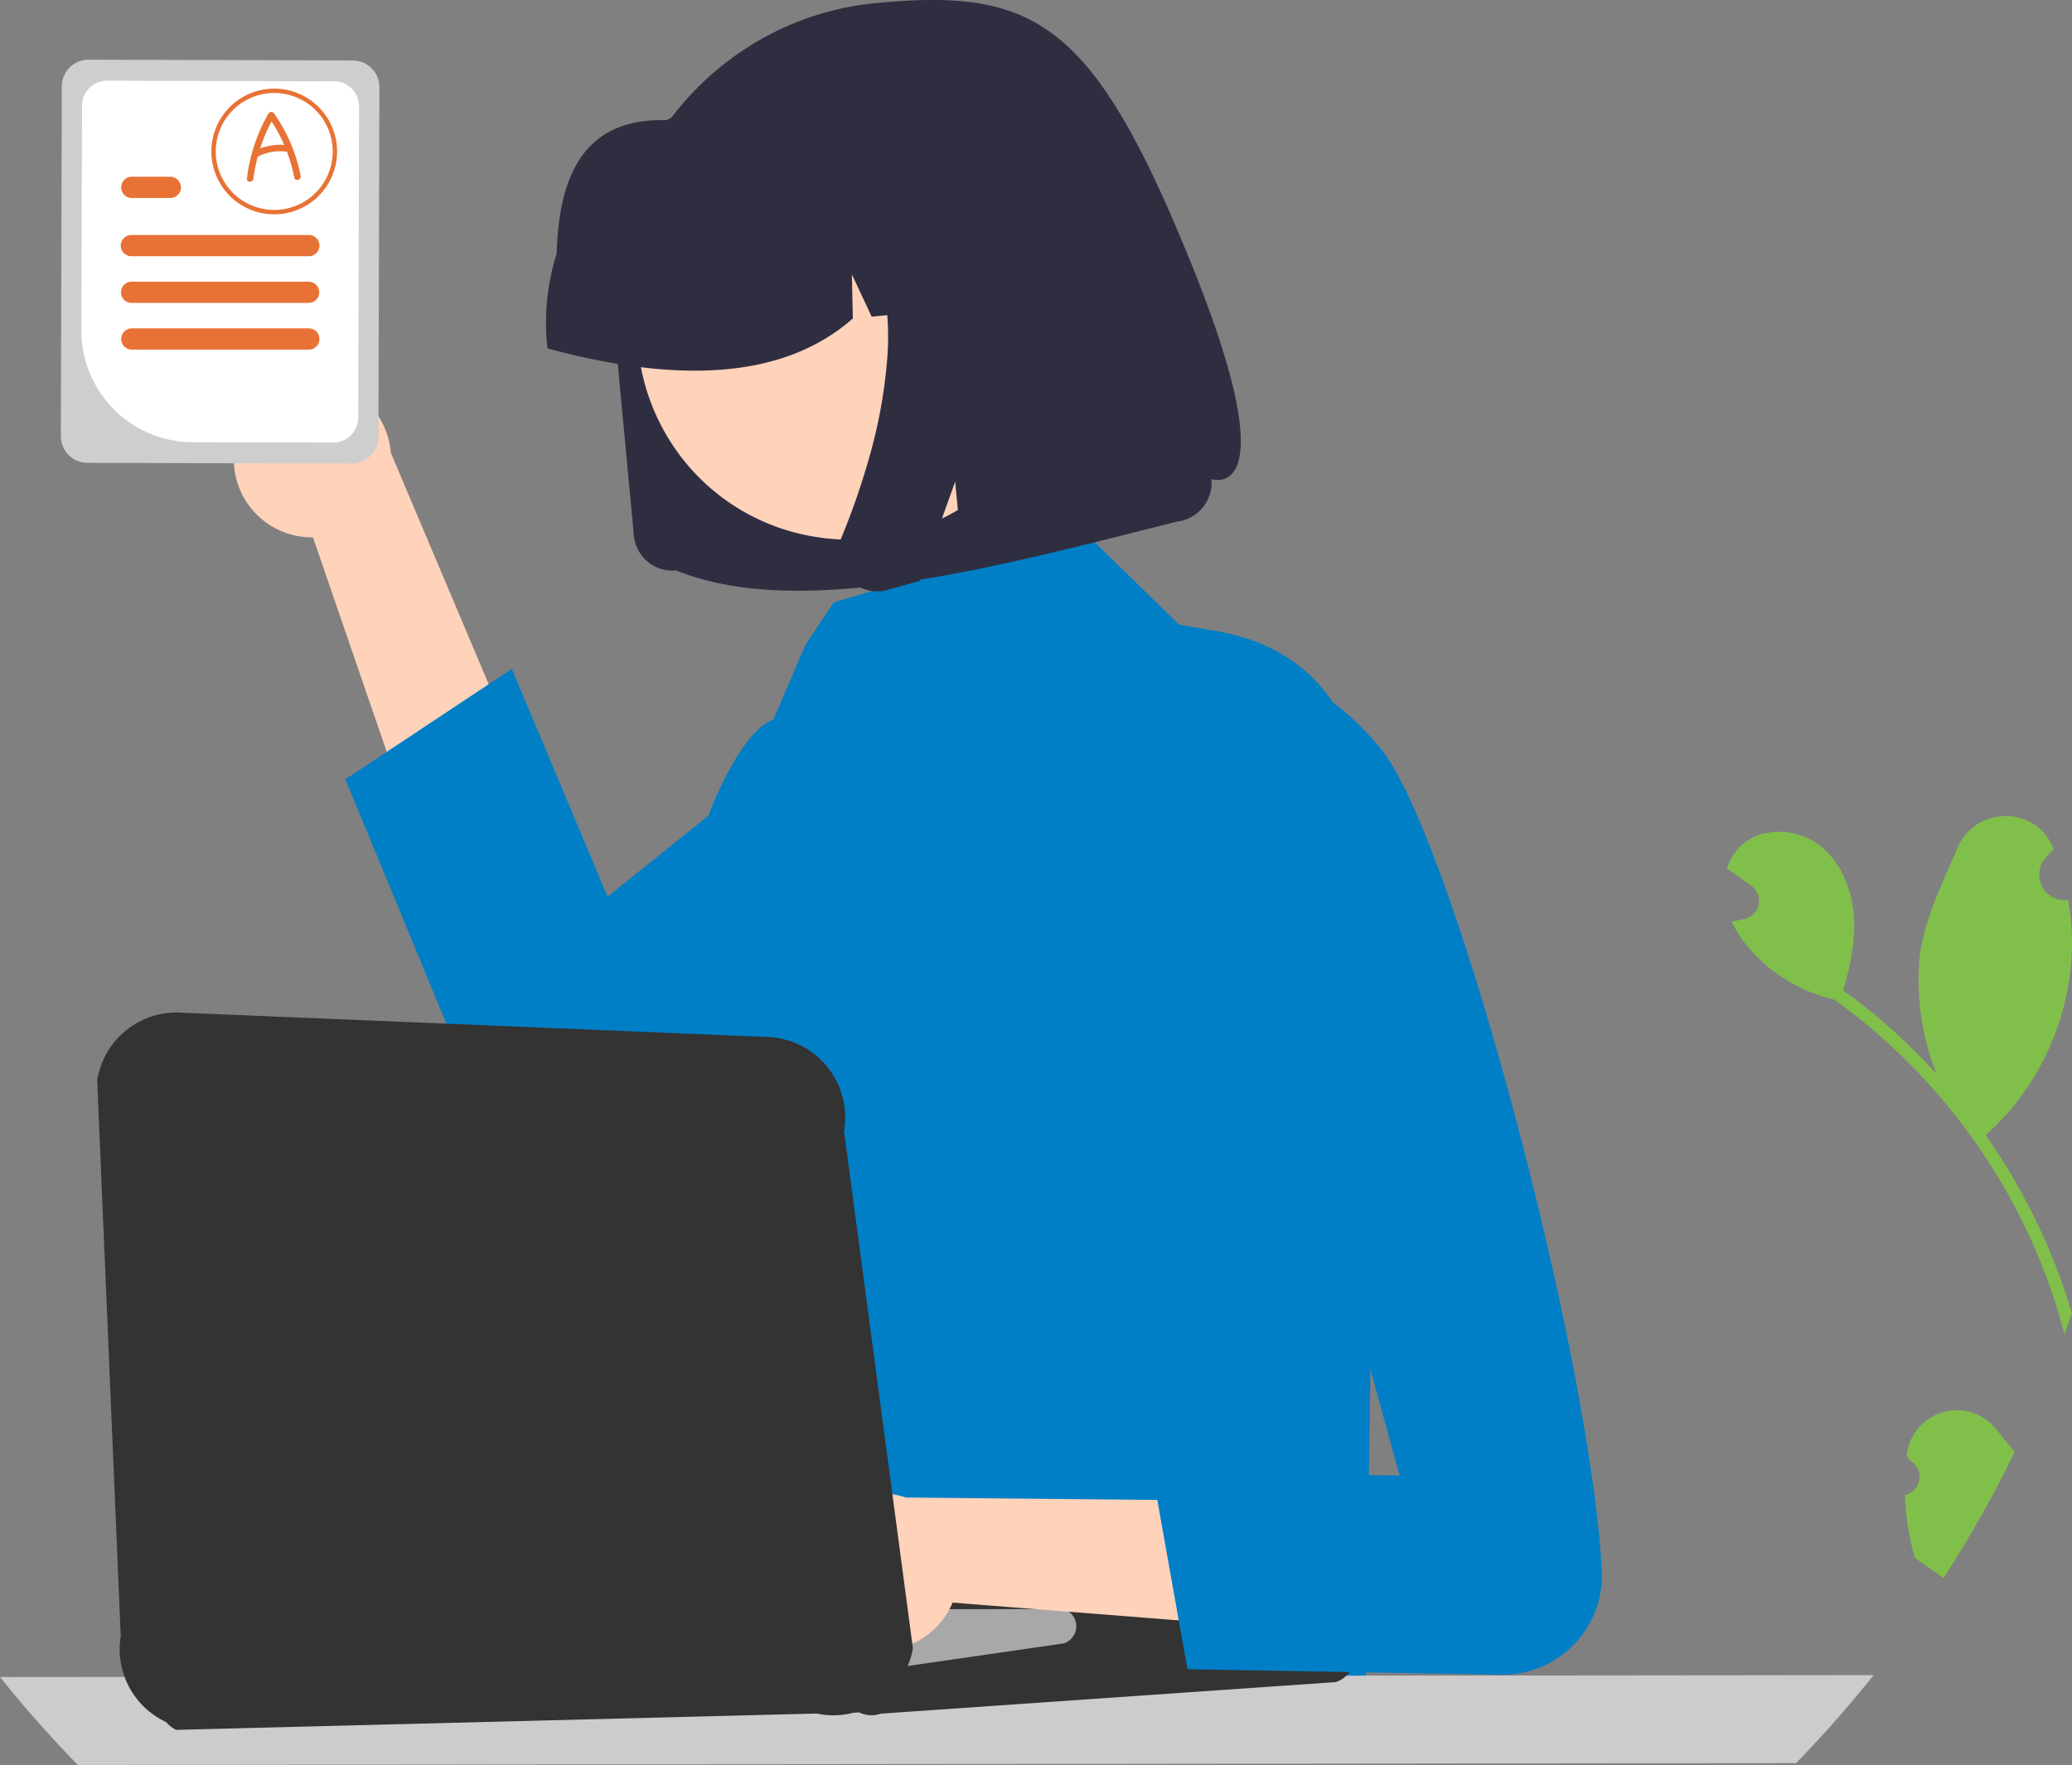 <svg xmlns="http://www.w3.org/2000/svg" width="450" height="383.398" viewBox="0 0 450 383.398">
  <rect x="0" y="0" width="450" height="383.398" fill="#808080" stroke="none"/>
  <g id="undraw_teacher_re_sico" transform="translate(-77.15 -76.13)">
    <path id="Pfad_758" data-name="Pfad 758" d="M405.281,309.743a16.97,16.97,0,0,0,16.97,19.726l41.57,120.959L490.347,432.2l-51.2-121.147a17.062,17.062,0,0,0-33.861-1.309Z" transform="translate(-277.127 -136.608)" fill="#ffd2ba"/>
    <path id="Pfad_759" data-name="Pfad 759" d="M629.469,360.3c-18.461,21-63.98,58.017-101.479,83.5-8.105,5.509-15.841,10.471-22.845,14.624-4.731,2.8-9.13,5.231-13.09,7.212a21.569,21.569,0,0,1-29.594-11.172L436.5,391.652l8.984-5.956L467.63,371l5.031-3.328,20.772,49.472,21.9-17.582,13.6-10.918,61.992-49.75,5.347-1.587,12.474,12.173,8.822,8.614,8.3,1.441C627.111,359.754,628.313,360.008,629.469,360.3Z" transform="translate(-284.343 -146.24)" fill="#007fc7"/>
    <path id="Pfad_760" data-name="Pfad 760" d="M896,589.912c1.287,1.633,2.62,3.259,3.953,4.892a258.21,258.21,0,0,1-15.456,27.367l-1.271-.9a1.63,1.63,0,0,1-.193-.123c-1.58-1.125-3.167-2.234-4.746-3.359v-.008a53.935,53.935,0,0,1-2.165-13.638,4.074,4.074,0,0,0,.948-7.6c-.208-.362-.354-.624-.562-.994.008-.092.023-.193.031-.285A10.944,10.944,0,0,1,896,589.912Z" transform="translate(-385.248 -203.256)" fill="#81bf4b"/>
    <path id="Pfad_761" data-name="Pfad 761" d="M898.313,518.492q1.387,3.814,2.527,7.712-.786,2.311-1.61,4.607-.312-1.214-.647-2.427a124.76,124.76,0,0,0-4.507-13.252q-2.149-5.328-4.761-10.432a131.257,131.257,0,0,0-40.034-46.614,34.94,34.94,0,0,1-18.052-10.617,26.857,26.857,0,0,1-4.292-6.364c.709-.1,1.418-.239,2.111-.385.216-.046.439-.1.655-.146l.085-.015a4.038,4.038,0,0,0,1.425-7.227c-.393-.285-.793-.563-1.186-.84-.6-.439-1.21-.855-1.818-1.287a1.912,1.912,0,0,1-.185-.131c-.693-.493-1.387-.971-2.073-1.472a11.706,11.706,0,0,1,2.689-4.592c4.307-4.446,12-4.345,17.02-.724s7.558,9.962,7.882,16.141c.285,5.293-.855,10.532-2.358,15.641.378.277.77.539,1.148.824a132,132,0,0,1,19.154,17.343,55.005,55.005,0,0,1-3.7-25.464c.994-8.136,4.946-15.864,8.182-23.561,3.875-9.246,17.1-9.369,20.826-.062.039.092.077.177.108.27q-.936.936-1.8,1.942a5.528,5.528,0,0,0,4.846,9.092l.116-.015a55.527,55.527,0,0,1,.817,8.313,56.635,56.635,0,0,1-17.628,41.76c-.37.347-.732.686-1.109,1.017a131.493,131.493,0,0,1,9.592,15.926,132.87,132.87,0,0,1,6.58,15.04Z" transform="translate(-373.733 -164.812)" fill="#81bf4b"/>
    <path id="Pfad_762" data-name="Pfad 762" d="M670.5,427.64l-2.327,159.8-187.965-5.393,30.018-66.261c-.216-2.127,13.175-17.051,13.1-19.262-.231-6.48,4.608-12.482,5.393-19.262,1.6-13.984-7.574-66.792-3.344-77.7a74.162,74.162,0,0,1,6.888-13.93c2.4-3.637,4.869-6.087,7.227-6.973l6.95-16.2,6.164-9.246L600.962,338.9l5.347-1.587,12.474,12.173L627.6,358.1l8.3,1.441c1.24.216,2.442.47,3.6.763a36.551,36.551,0,0,1,15.147,7.5C669.133,380.11,670.821,403.255,670.5,427.64Z" transform="translate(-294.376 -146.24)" fill="#007fc7"/>
    <path id="Pfad_763" data-name="Pfad 763" d="M746.068,660.4q-7.951,9.974-16.85,19.123l-20.325.016-109.307.123-19.678.023-13.083.015-19.462.015-14.97.015-27.652.031-16.311.023-34.348.031-16.4.023-45.435.046-28.538.031-7.659.008q-2.554-2.612-5.031-5.3-6.172-6.692-11.873-13.8l15.856-.015,10.8-.008,25.01-.031,48.263-.046,16.311-.015,6.6-.008h.023l5.178-.008,2.319-.008,5.94-.008h2.512l17.613-.015,37.992-.046,16.719-.015,16.01-.015,15.009-.015,21.535-.023,115.016-.115Z" transform="translate(-262 -220.398)" fill="#ccc"/>
    <path id="Path_9" data-name="Path 9" d="M525.636,312.055l-.042,0a8.417,8.417,0,0,1-9.161-7.6l-4.382-46.767a62.774,62.774,0,0,1,2.645-24.854,63.786,63.786,0,0,1,30.226-36.668A62.808,62.808,0,0,1,569,188.8c34.532-3.29,47.152,3.9,68.483,56.569s4.388,46.839,4.388,46.839a8.43,8.43,0,0,1-.356,3.343,8.569,8.569,0,0,1-4.072,4.926,8.459,8.459,0,0,1-3.22.984c-40.825,10.377-82.018,21.3-108.6,10.59Z" transform="translate(-301.621 -112)" fill="#2f2e41"/>
    <path id="Ellipse_1" data-name="Ellipse 1" d="M603.224,240.507a46.3,46.3,0,0,1-47.086,71.4,45.762,45.762,0,0,1-29.464-19.389,46.3,46.3,0,0,1,47.051-71.379,45.762,45.762,0,0,1,29.5,19.37Z" transform="translate(-303.224 -119.388)" fill="#ffd2ba"/>
    <path id="Path_10" data-name="Path 10" d="M493.28,268.585a49.656,49.656,0,0,1,2.093-19.656c.466-15.523,4.969-29.583,23.9-28.993a49.681,49.681,0,0,1,18.917-5.8l9.356-.924.315-.03a49.573,49.573,0,0,1,53.954,44.766l.088.937-19.794,1.935-8.519-18.231.42,19.026-10.224,1-4.3-9.2.21,9.593c-15.179,13.369-38.2,14.07-66.324,6.514Z" transform="translate(-297.326 -117.699)" fill="#2f2e41"/>
    <path id="Path_13" data-name="Path 13" d="M574.763,317.519a8.283,8.283,0,0,0,.772,4.495,8.472,8.472,0,0,0,1.3,1.973,8.567,8.567,0,0,0,1.507,1.344,8.4,8.4,0,0,0,5.621,1.467q.186-.019.371-.045t.369-.061q.186-.033.37-.077t.368-.094l6.908-1.936L600.093,303l1.775,18.943,31.414-8.746-7.531-80.388-53.544,5.276,1.468,1.414a37,37,0,0,1,10.041,17.348,60.323,60.323,0,0,1,1.528,20.465A108.779,108.779,0,0,1,581.41,297.8a160.326,160.326,0,0,1-6.052,17.438,8.459,8.459,0,0,0-.594,2.286Z" transform="translate(-315.492 -122.254)" fill="#2f2e41"/>
    <path id="Pfad_764" data-name="Pfad 764" d="M538.75,660.507a6.209,6.209,0,0,1-2.661-.6L387.758,663.69a6.225,6.225,0,0,1,.886-11.591l97.043-28.935a6.227,6.227,0,0,1,3.094-.118l150.109,18.3a6.225,6.225,0,0,1,.714,11.97l-98.82,6.855a6.234,6.234,0,0,1-2.033.342Z" transform="translate(-272.339 -211.792)" fill="#333"/>
    <path id="Pfad_765" data-name="Pfad 765" d="M554.821,654.5a3.917,3.917,0,0,1-1.913-.5l-120.467,5.628a3.9,3.9,0,0,1,.989-7.2l43.612-10.585a3.916,3.916,0,0,1,2.063.06l111.991-.135a3.905,3.905,0,0,1,.026,7.46l-35.136,5.092A3.9,3.9,0,0,1,554.821,654.5Z" transform="translate(-282.955 -216.115)" fill="#a8a8a8"/>
    <path id="Pfad_766" data-name="Pfad 766" d="M573.058,640.6a16.97,16.97,0,0,0,24.852-7.715L725.419,642.9l-6.164-31.589-131.518-1.253a17.062,17.062,0,0,0-14.68,30.542Z" transform="translate(-313.872 -208.631)" fill="#ffd2ba"/>
    <path id="Pfad_767" data-name="Pfad 767" d="M671.062,381.688s19.262-15.41,42.376,12.328C729.026,412.721,759.1,525.8,761.589,572.66a21.56,21.56,0,0,1-22.023,22.7L671.6,594.176,664,551.453l53.659.635Z" transform="translate(-336.562 -155.447)" fill="#007fc7"/>
    <path id="Pfad_768" data-name="Pfad 768" d="M526.45,626.255a17.522,17.522,0,0,1-6.788-1.374l-137.485,3.137a17.471,17.471,0,0,1-10.518-18.94L366.55,488.335a17.445,17.445,0,0,1,18.441-14.7l127.639,5.294a17.52,17.52,0,0,1,16.12,20.451L543.706,611.7A17.547,17.547,0,0,1,526.45,626.255Z" transform="translate(-268.289 -177.522)" fill="#333"/>
    <path id="Pfad_769" data-name="Pfad 769" d="M419.7,205.122l-57.377-.162a5.81,5.81,0,0,0-5.817,5.786l-.208,75.977a5.8,5.8,0,0,0,5.779,5.809l31.828.092,25.557.069a5.8,5.8,0,0,0,5.809-5.786l.015-4.492.2-71.477A5.805,5.805,0,0,0,419.7,205.122Z" transform="translate(-265.935 -115.863)" fill="#cecece"/>
    <path id="Pfad_770" data-name="Pfad 770" d="M416.982,211.019l-49.31-.139a5.44,5.44,0,0,0-5.447,5.416l-.139,48.848a24.226,24.226,0,0,0,24.131,24.262l9.369.023,21.18.062a5.435,5.435,0,0,0,5.447-5.416l.015-4.916.17-62.694a5.435,5.435,0,0,0-5.416-5.447Z" transform="translate(-267.264 -117.222)" fill="#fff"/>
    <path id="Pfad_771" data-name="Pfad 771" d="M414,254.38H375.558a2.308,2.308,0,1,0,0,4.615H414a2.308,2.308,0,1,0,0-4.615Z" transform="translate(-269.827 -127.206)" fill="#e87235"/>
    <path id="Pfad_772" data-name="Pfad 772" d="M384.01,237.96h-8.452a2.308,2.308,0,0,0,0,4.615h8.452a2.308,2.308,0,0,0,0-4.615Z" transform="translate(-269.827 -123.437)" fill="#e87235"/>
    <path id="Pfad_773" data-name="Pfad 773" d="M414,280.71H375.558a2.308,2.308,0,0,0,0,4.615H414a2.308,2.308,0,1,0,0-4.615Z" transform="translate(-269.827 -133.249)" fill="#e87235"/>
    <path id="Pfad_774" data-name="Pfad 774" d="M414.006,267.55H375.559a2.3,2.3,0,1,0,0,4.607h38.447a2.3,2.3,0,0,0,0-4.607Z" transform="translate(-269.828 -130.229)" fill="#e87235"/>
    <path id="Pfad_775" data-name="Pfad 775" d="M412.383,240.418a13.65,13.65,0,1,1,13.65-13.65,13.65,13.65,0,0,1-13.65,13.65Zm0-26.352a12.7,12.7,0,1,0,12.7,12.7,12.7,12.7,0,0,0-12.7-12.7Z" transform="translate(-275.676 -117.735)" fill="#e87235"/>
    <path id="Pfad_776" data-name="Pfad 776" d="M420.413,233.562a35.092,35.092,0,0,0-5.762-13.534.721.721,0,0,0-1.229,0,37.481,37.481,0,0,0-4.674,14.127c-.111.907,1.313.9,1.423,0a35.062,35.062,0,0,1,.933-4.777.814.814,0,0,0,.159-.049,10.37,10.37,0,0,1,6.125-1c.018,0,.036,0,.054,0a34.12,34.12,0,0,1,1.6,5.608C419.214,234.838,420.586,234.458,420.413,233.562Zm-8.8-5.929a36.013,36.013,0,0,1,2.485-5.87,34.107,34.107,0,0,1,2.747,5.094,12,12,0,0,0-5.232.775Z" transform="translate(-277.973 -119.242)" fill="#e87235"/>
  </g>
</svg>
